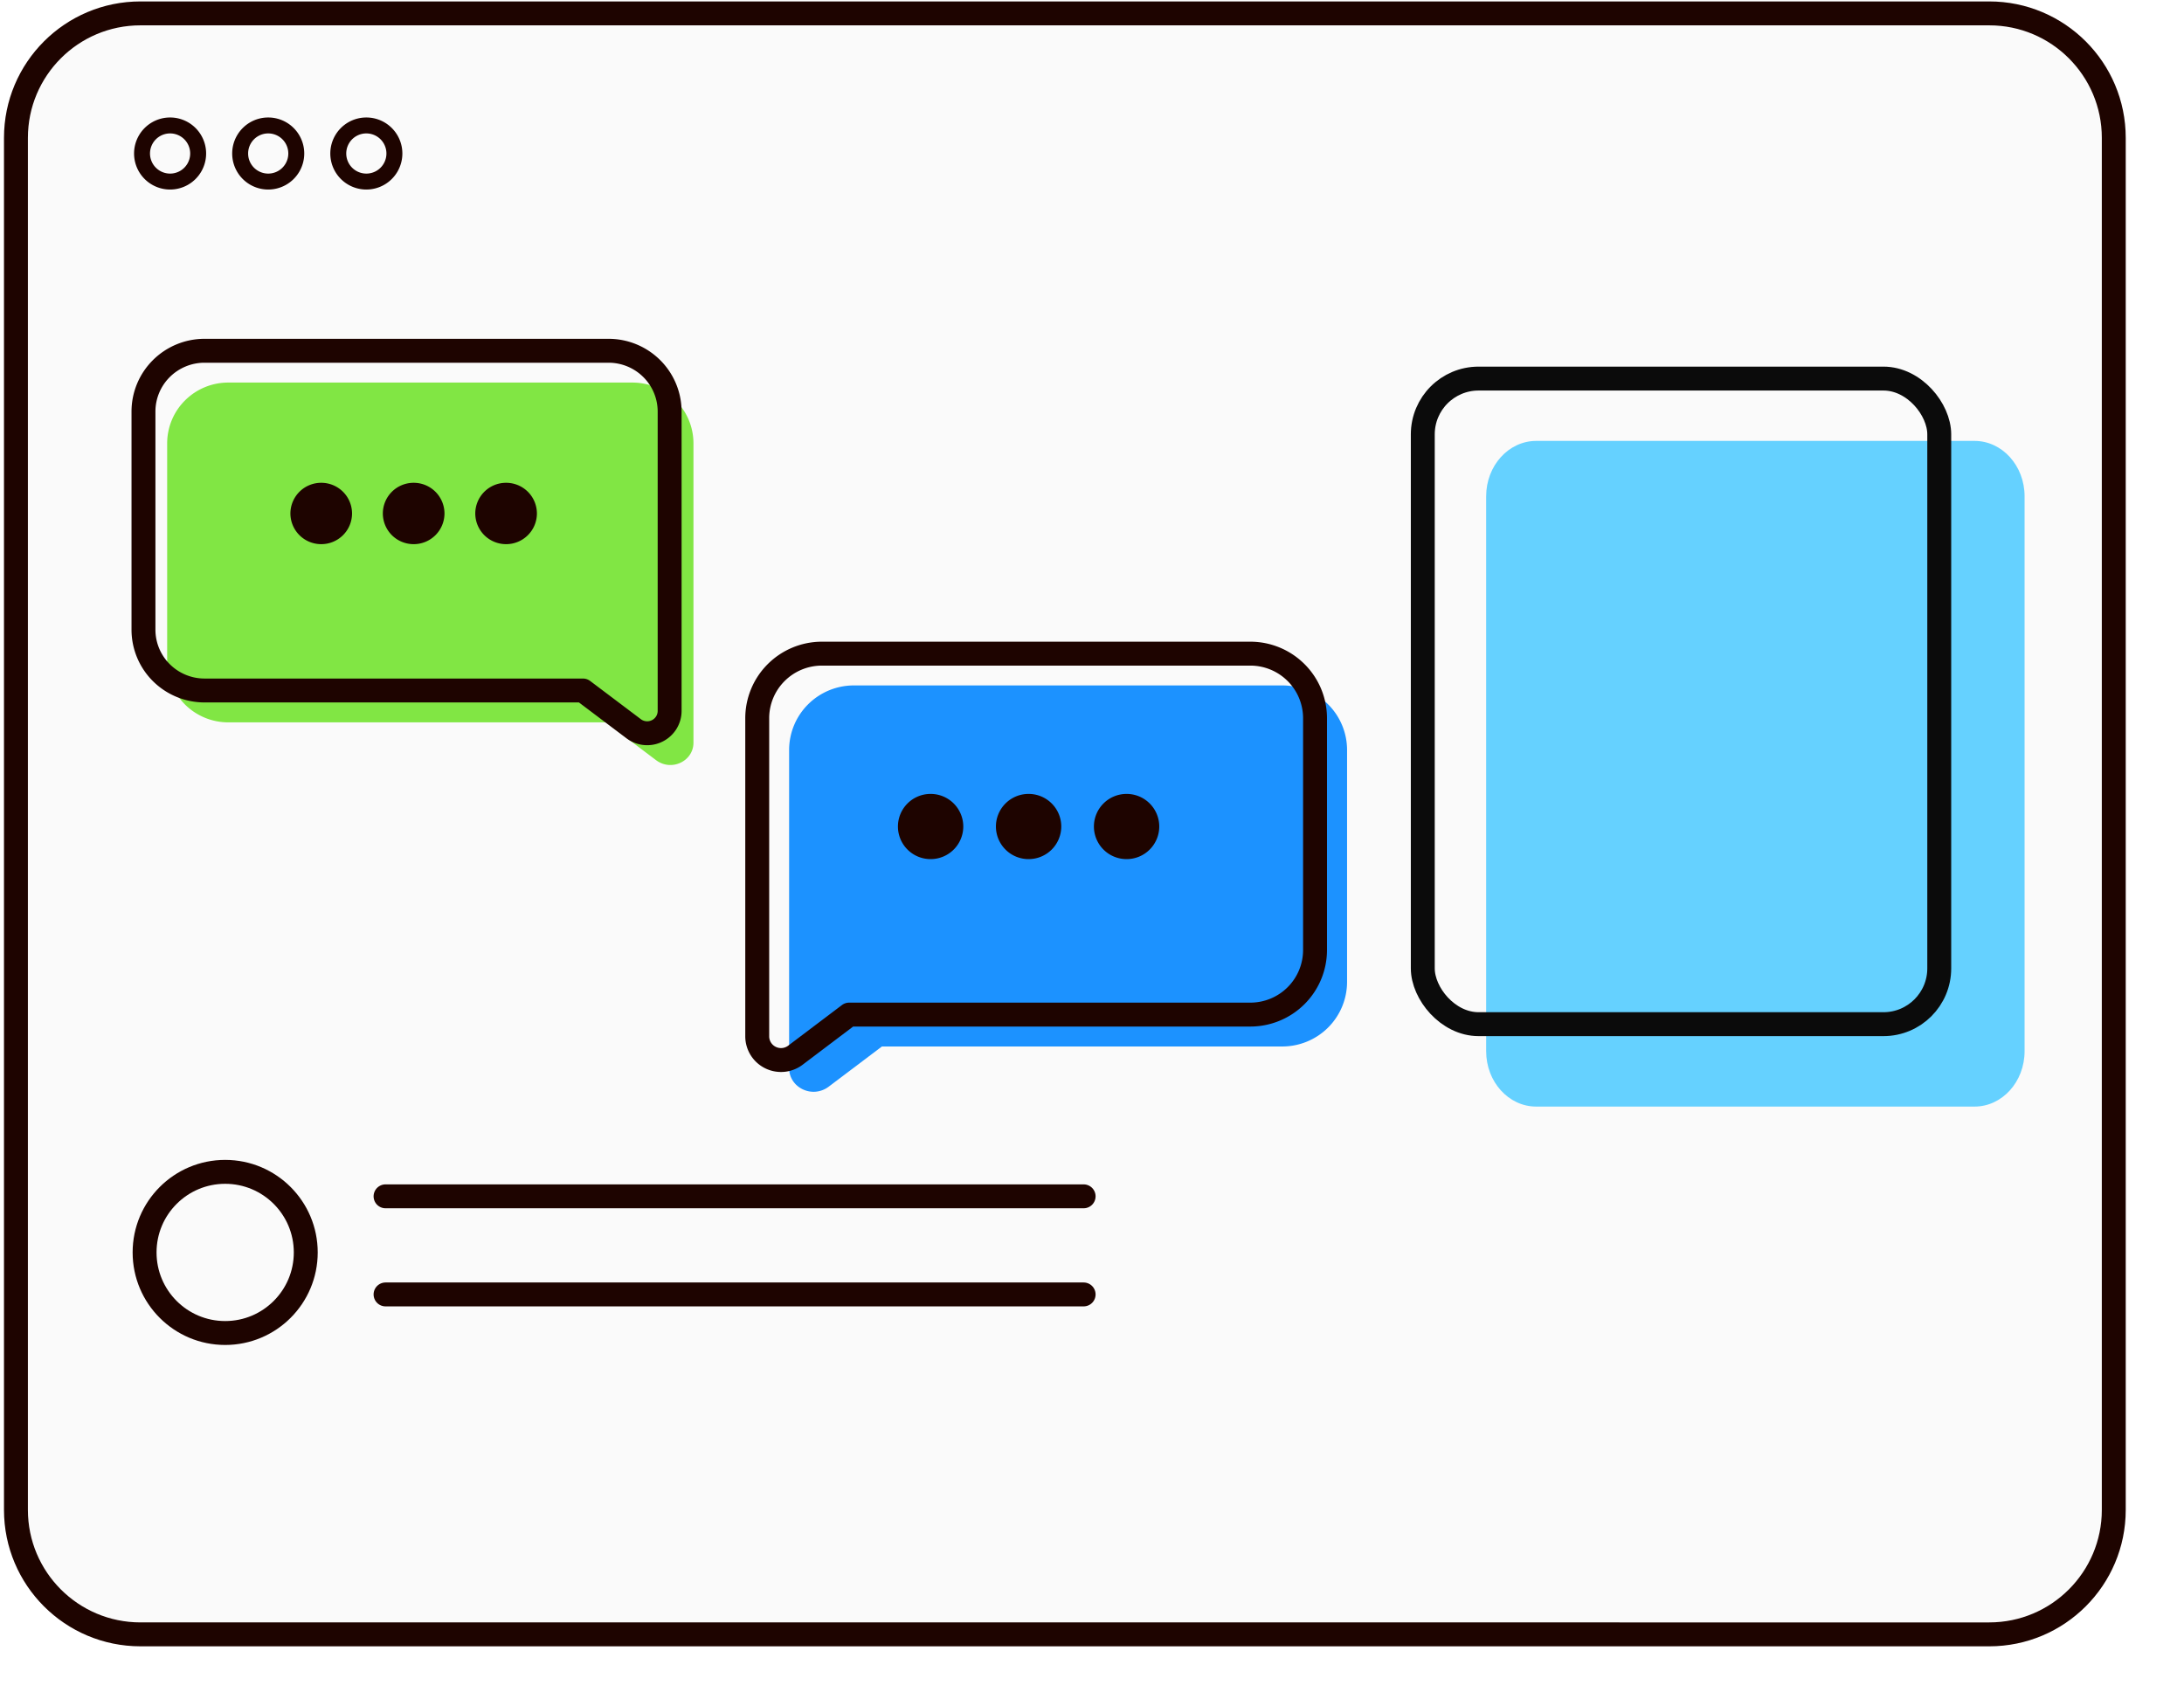 <svg xmlns="http://www.w3.org/2000/svg" xmlns:xlink="http://www.w3.org/1999/xlink" width="274" height="214"><defs><filter x="-1.9%" y="-2.5%" width="106.5%" height="108.4%" filterUnits="objectBoundingBox" id="a"></filter><path d="M15.62 0h231.95c8.627 0 15.62 6.993 15.62 15.62v172.14c0 8.627-6.993 15.62-15.62 15.62H15.62C6.993 203.38 0 196.387 0 187.76V15.62C0 6.993 6.993 0 15.62 0Z" id="b"></path></defs><g transform="translate(2 1.68)" fill="none" fill-rule="evenodd"><g stroke-linecap="round" stroke-linejoin="round" fill-rule="nonzero"><use fill="#000" filter="url(#a)" xlink:href="#b"></use><use stroke="#1E0400" stroke-width="3" fill="#FAFAFA" xlink:href="#b"></use></g><path d="M22.86 17.58a3.52 3.52 0 1 1-7.04 0 3.52 3.52 0 0 1 7.04 0Zm24.62 0a3.52 3.52 0 1 1-7.04 0 3.52 3.52 0 0 1 7.04 0Zm-12.31 0a3.52 3.52 0 1 1-7.04 0 3.52 3.52 0 0 1 7.04 0Z" stroke="#1E0400" stroke-width="2" fill="#FAFAFA" fill-rule="nonzero" stroke-linecap="round" stroke-linejoin="round"></path><path d="m80.328 93.711-6.313-4.757H26.65a7.694 7.694 0 0 1-5.427-2.228 7.627 7.627 0 0 1-2.25-5.397V53.956a7.599 7.599 0 0 1 2.247-5.404 7.667 7.667 0 0 1 5.43-2.232h50.69c2.032 0 3.98.803 5.417 2.234A7.608 7.608 0 0 1 85 53.946V91.53c-.017 2.273-2.72 3.618-4.672 2.18Z" fill="#81E644" fill-rule="nonzero"></path><path d="m77.443 89.711-6.31-4.757H23.662a7.678 7.678 0 0 1-5.417-2.233A7.608 7.608 0 0 1 16 77.329V49.956c0-2.022.807-3.962 2.244-5.392a7.678 7.678 0 0 1 5.417-2.234h50.69a7.683 7.683 0 0 1 5.416 2.235 7.612 7.612 0 0 1 2.244 5.391v37.585a2.794 2.794 0 0 1-.44 1.482 2.827 2.827 0 0 1-4.127.689Z" stroke="#1E0400" stroke-width="3" stroke-linecap="round" stroke-linejoin="round"></path><path d="M42.167 62.745a3.858 3.858 0 0 1-3.866 3.849 3.858 3.858 0 0 1-3.867-3.85 3.858 3.858 0 0 1 3.867-3.848 3.858 3.858 0 0 1 3.866 3.849Zm11.597 0a3.858 3.858 0 0 1-3.867 3.849 3.858 3.858 0 0 1-3.867-3.85 3.858 3.858 0 0 1 3.867-3.848 3.858 3.858 0 0 1 3.867 3.849Zm11.596 0a3.858 3.858 0 0 1-3.867 3.849 3.858 3.858 0 0 1-3.866-3.85 3.858 3.858 0 0 1 3.866-3.848 3.858 3.858 0 0 1 3.867 3.849Z" fill="#1E0400" fill-rule="nonzero"></path><path d="m101.953 134.673 6.693-5.054h50.215a8.141 8.141 0 0 0 5.753-2.368 8.105 8.105 0 0 0 2.386-5.734V92.433a8.09 8.09 0 0 0-2.382-5.741 8.126 8.126 0 0 0-5.757-2.372h-53.739a8.13 8.13 0 0 0-5.743 2.373 8.093 8.093 0 0 0-2.378 5.73v39.933c.018 2.416 2.883 3.845 4.952 2.317Z" fill="#1C92FF" fill-rule="nonzero"></path><path d="m97.843 130.673 6.689-5.054h50.328a8.13 8.13 0 0 0 5.742-2.373 8.093 8.093 0 0 0 2.379-5.73V88.434c0-2.149-.856-4.21-2.379-5.729a8.13 8.13 0 0 0-5.742-2.373h-53.74a8.135 8.135 0 0 0-5.741 2.374A8.096 8.096 0 0 0 93 88.433v39.934a2.973 2.973 0 0 0 1.7 2.663 2.992 2.992 0 0 0 3.143-.357Z" stroke="#1E0400" stroke-width="3" stroke-linecap="round" stroke-linejoin="round"></path><path d="M135.24 102.021a4.094 4.094 0 0 0 4.1 4.09 4.094 4.094 0 0 0 4.098-4.09 4.094 4.094 0 0 0-4.099-4.09 4.095 4.095 0 0 0-4.099 4.09Zm-12.294 0a4.094 4.094 0 0 0 4.1 4.09 4.095 4.095 0 0 0 4.099-4.09 4.094 4.094 0 0 0-4.1-4.09 4.096 4.096 0 0 0-4.099 4.09Zm-12.293 0a4.094 4.094 0 0 0 4.099 4.09 4.094 4.094 0 0 0 4.099-4.09 4.094 4.094 0 0 0-4.1-4.09 4.095 4.095 0 0 0-4.098 4.09Z" fill="#1E0400" fill-rule="nonzero"></path><path d="M36.36 155.46c0 5.584-4.526 10.11-10.11 10.11-5.583 0-10.11-4.526-10.11-10.11s4.527-10.11 10.11-10.11c5.584 0 10.11 4.526 10.11 10.11Z" stroke="#1E0400" stroke-width="3" fill="#FAFAFA" fill-rule="nonzero" stroke-linecap="round" stroke-linejoin="round"></path><path stroke="#1E0400" stroke-width="3" stroke-linecap="round" stroke-linejoin="round" d="M46.37 148.42h87.58m-87.58 12.31h87.58"></path><path d="M190.733 53.64h54.985c3.47 0 6.282 3.112 6.282 6.95v69.62c0 3.838-2.813 6.95-6.282 6.95h-54.985c-3.47 0-6.283-3.112-6.283-6.95V60.59c0-3.838 2.813-6.95 6.283-6.95Z" fill="#65D1FF" fill-rule="nonzero"></path><rect stroke="#0B0B0B" stroke-width="3" x="176.5" y="45.82" width="64.794" height="81" rx="7"></rect></g></svg>